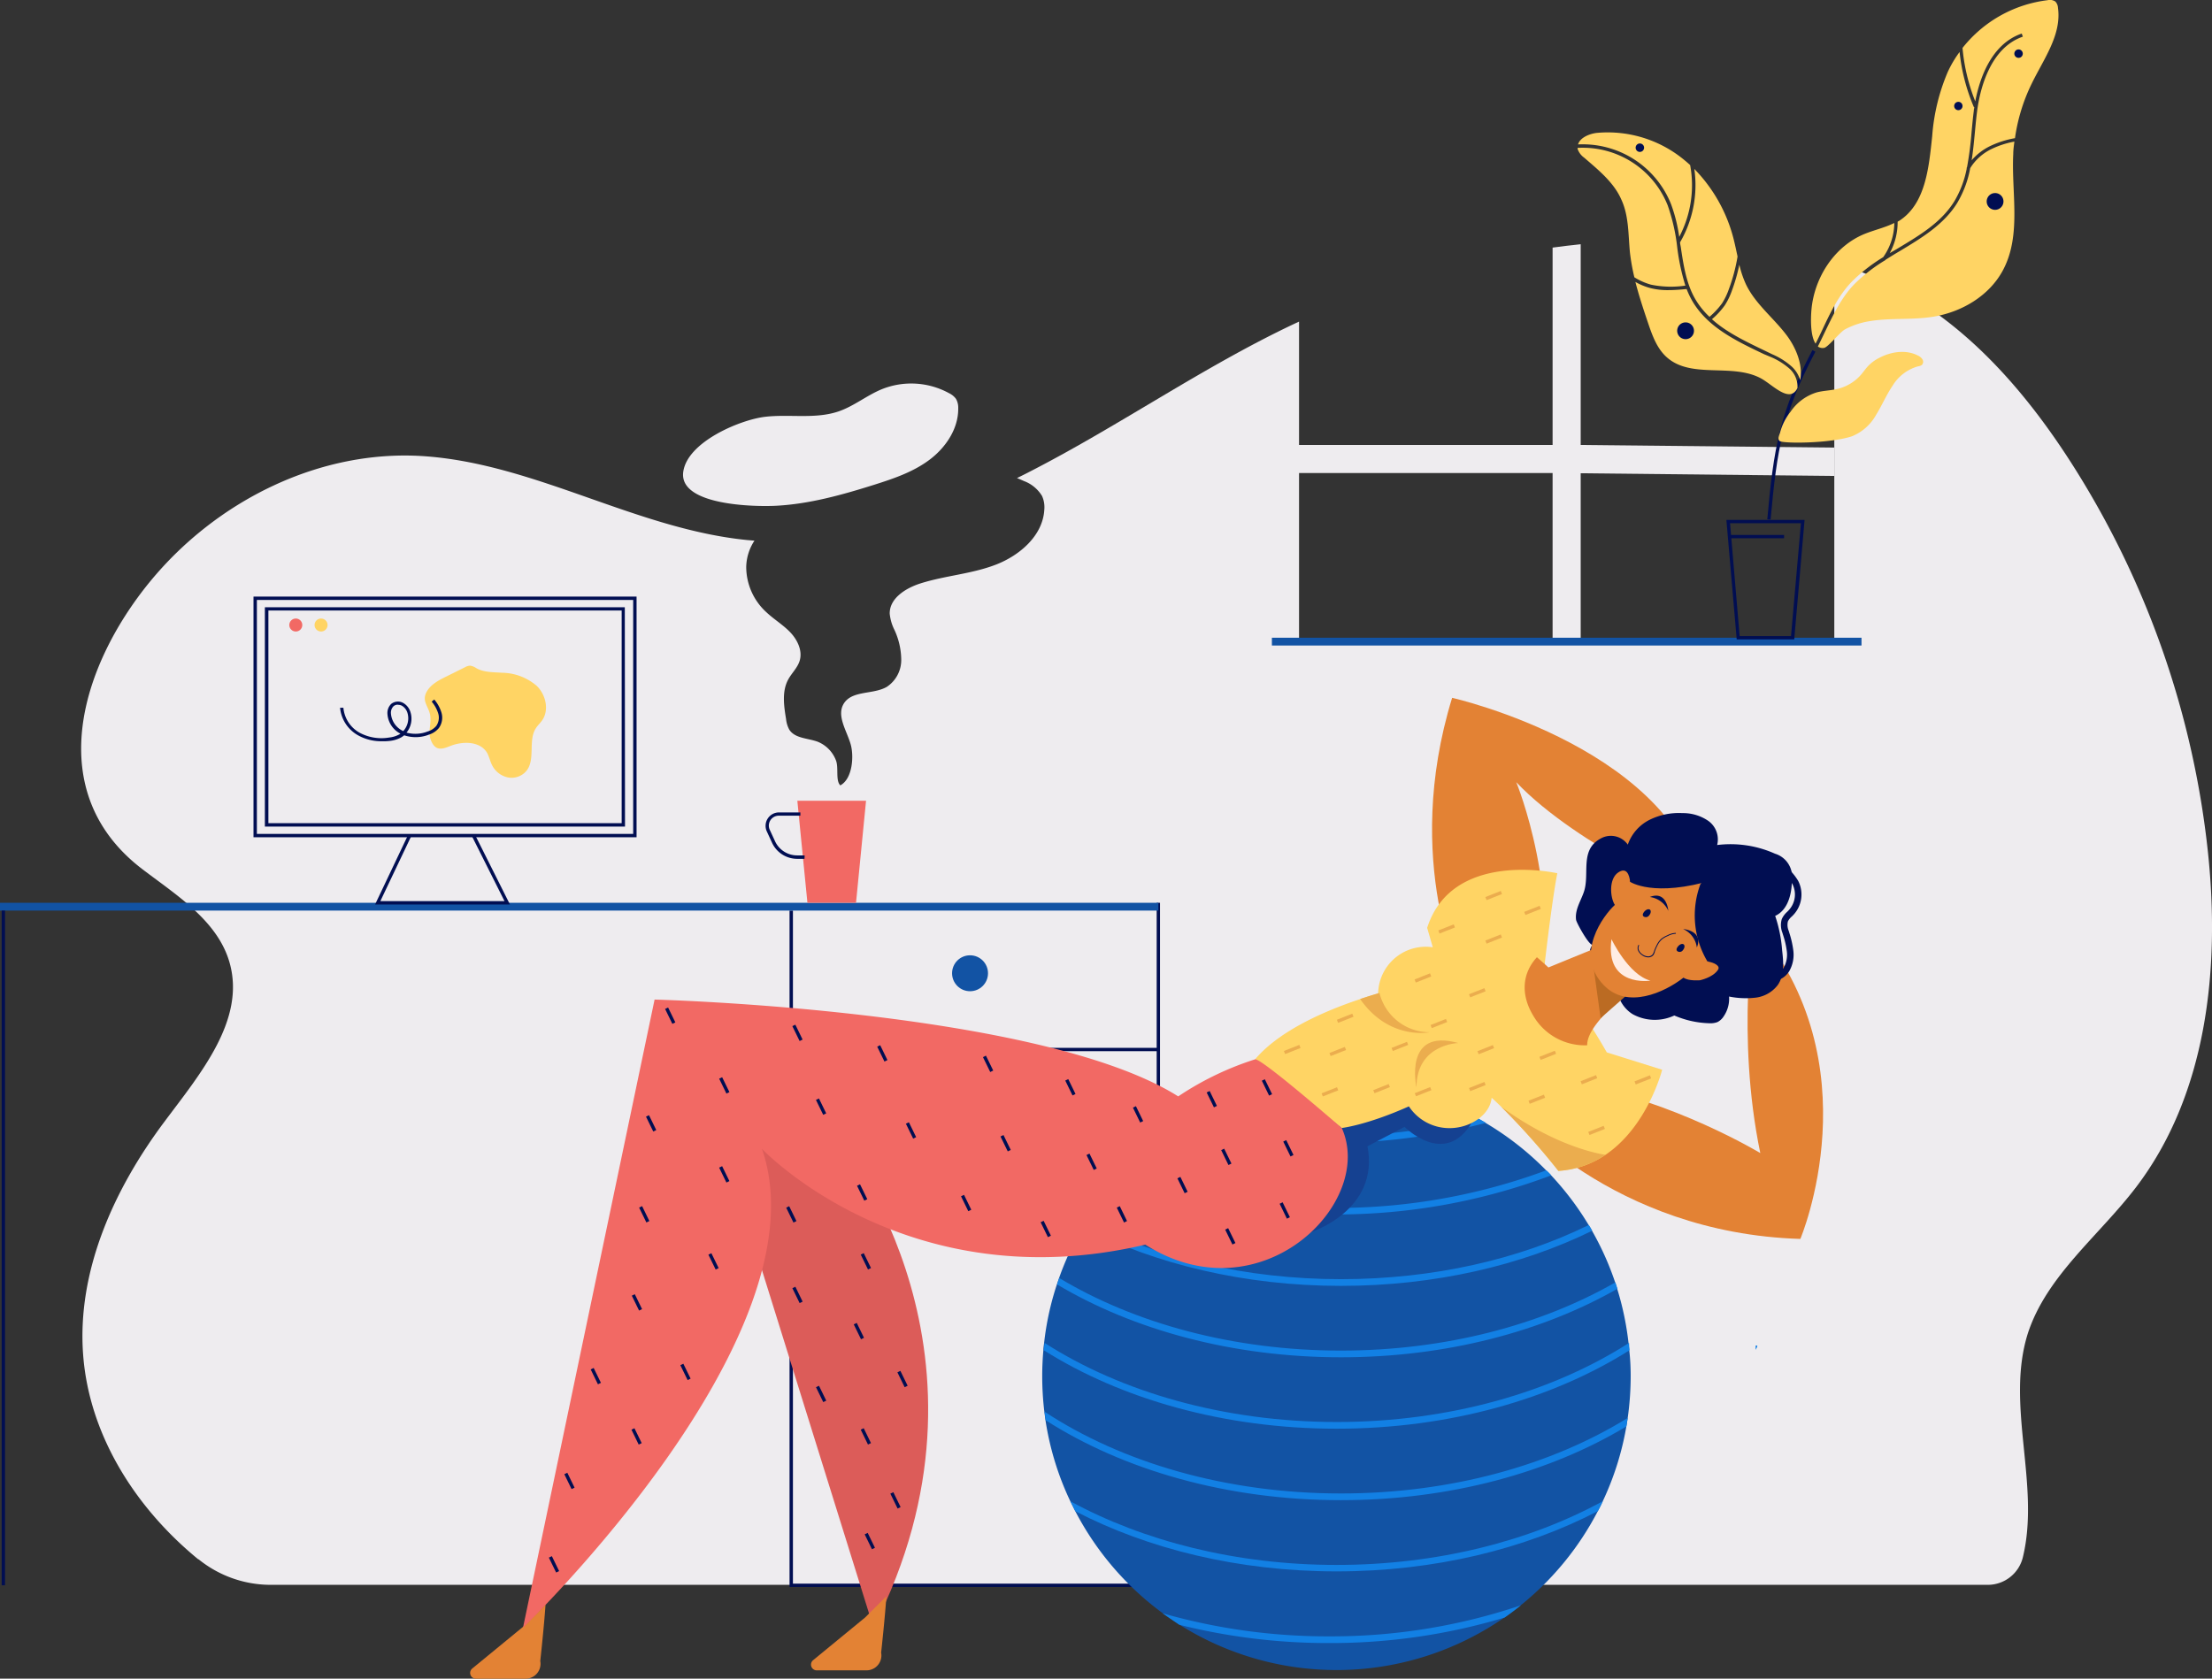 <svg id="_1" data-name=" 1" xmlns="http://www.w3.org/2000/svg" viewBox="0 0 445.62 338.24"><rect x="0" y="0" width="445.62" height="338.24" fill="#333333" stroke="none"/><defs><style>.cls-1{fill:#eeecef;}.cls-2{fill:#1253a4;}.cls-3{fill:#010e52;}.cls-4{fill:#ffd464;}.cls-5{fill:#f26964;}.cls-6{fill:none;}.cls-7{fill:#1280e4;}.cls-8{fill:#154191;}.cls-9{fill:#dc5c59;}.cls-10{fill:#e38234;}.cls-11{fill:#ebad4e;}.cls-12{fill:#bb6b23;}.cls-13{fill:#ffede4;}</style></defs><path class="cls-1" d="M470.17,766.83l-51.09-.53V725.85c-1.89.2-3.77.42-5.66.68V766.3l-51.81,0v5.65l51.81,0v34h5.66V772l51.09.54Z" transform="translate(-100.64 -676.64)"/><path class="cls-1" d="M257,778.55c6.74-.36,13.31-2.2,19.75-4.23,3.92-1.24,7.88-2.58,11.16-5.05s5.82-6.26,5.77-10.36a3.54,3.54,0,0,0-.45-1.9,3.76,3.76,0,0,0-1.39-1.14,15.88,15.88,0,0,0-13.54-.81c-3,1.23-5.57,3.37-8.62,4.44-4.72,1.65-9.92.55-14.88,1.12s-15.64,5-16.51,11.06C237.29,778.5,252.67,778.78,257,778.55Z" transform="translate(-100.64 -676.64)"/><path class="cls-1" d="M362.34,741.44" transform="translate(-100.64 -676.64)"/><path class="cls-1" d="M415.17,726.3l-1.75.23" transform="translate(-100.64 -676.64)"/><path class="cls-1" d="M531,915.81c14.22-18.71,16.91-43.92,14.46-67.29a181.07,181.07,0,0,0-27.61-78.7c-9.06-14.12-20.46-27.26-35.26-35.15q-2.2-1.17-4.47-2.18a75.38,75.38,0,0,0-7.95-3v76.44H362.34V741.44l-1.45.68c-18,8.57-34.52,20.12-52.28,29.29q-1.53.8-3.09,1.56c.48.19.94.39,1.4.6a7.19,7.19,0,0,1,3.64,3,5.49,5.49,0,0,1,.46,2.78c-.29,5.21-4.94,9.22-9.82,11.09S291,792.62,286,794.22c-2.94.95-6.19,3-6.12,6.09a9.29,9.29,0,0,0,.94,3.23,14.59,14.59,0,0,1,1.38,6.14,6.49,6.49,0,0,1-2.89,5.35c-2.75,1.61-7,.66-8.69,3.39-1.49,2.44.58,5.4,1.38,8.15.71,2.42.39,7-2.07,8.32-1-.95-.31-3.53-.87-5a6.56,6.56,0,0,0-3.76-3.82c-2-.71-4.53-.64-5.66-2.42a5.58,5.58,0,0,1-.64-2.11c-.45-2.7-.86-5.63.44-8,.7-1.28,1.84-2.32,2.28-3.71.64-2-.39-4.2-1.83-5.73s-3.29-2.63-4.83-4.07a12.4,12.4,0,0,1-4.09-9.18,10,10,0,0,1,1.66-5.27l-1.44-.12c-22.19-2.2-42.33-15.13-64.57-16.86-21.34-1.67-42.4,8.93-55.78,25.26-14.09,17.2-21.79,42.57-1.41,58,6.95,5.28,15.13,10.41,17.48,18.82,3.21,11.48-5.89,22.27-13,31.79-10.26,13.65-17.84,30.28-16.51,47.3,1.26,16.13,10.56,30.73,23.17,41.06l.07,0a23.09,23.09,0,0,0,14.66,5.15H501.15a7.27,7.27,0,0,0,7-5.52c3.57-14.71-3.53-30.67,1-45.11C512.94,933.67,523.52,925.64,531,915.81Z" transform="translate(-100.64 -676.64)"/><rect class="cls-2" x="256.23" y="128.5" width="118.78" height="1.57"/><rect class="cls-3" x="348.42" y="107.79" width="10.99" height="0.67"/><path class="cls-3" d="M462.1,805.48H450.51l-2.08-24.08h15.75Zm-11-.67h10.35l2-22.74H449.17Z" transform="translate(-100.64 -676.64)"/><path class="cls-3" d="M457.34,781.34l-.67-.06c1.28-14.36,2.46-21.46,9.09-34.09l.6.31C459.78,760,458.61,767.08,457.34,781.34Z" transform="translate(-100.64 -676.64)"/><path class="cls-4" d="M461.34,759.63a9.87,9.87,0,0,1,5.24-3.91c1.37-.38,2.83-.38,4.21-.71a9.08,9.08,0,0,0,4.79-2.9c.51-.6.95-1.26,1.51-1.83a8.3,8.3,0,0,1,2.13-1.53c2.4-1.26,5.39-1.71,7.79-.47a2,2,0,0,1,.92.78.91.91,0,0,1-.12,1.12,1.69,1.69,0,0,1-.74.27,8.75,8.75,0,0,0-5.18,3.95c-1.25,1.84-2.11,3.92-3.29,5.81a9.74,9.74,0,0,1-4.9,4.35c-4.41,1.45-13.86,1.49-14.54.94-.5-.4-.06-1.23.08-1.69A11.29,11.29,0,0,1,461.34,759.63Z" transform="translate(-100.64 -676.64)"/><path class="cls-4" d="M467.67,743.28c1.64-3.5,3.33-7.12,6.08-9.94a33.91,33.91,0,0,1,6.27-4.88,12.15,12.15,0,0,0,2.24-6.89c-1.89.94-4,1.4-6,2.21-6.09,2.49-10.11,8.8-10.69,15.24-.14,1.58-.28,5.23.83,6.86C466.85,745,467.26,744.14,467.67,743.28Z" transform="translate(-100.64 -676.64)"/><path class="cls-4" d="M481.34,727.64l1.71-1c4.48-2.69,8.71-5.23,11.32-9.47a20.44,20.44,0,0,0,2.49-6.63l-.07,0,.12-.2a68,68,0,0,0,.92-7.14c.13-1.38.26-2.81.44-4.2,0-.24.07-.49.11-.77l-.09,0a38.47,38.47,0,0,1-2.88-11.12,22.93,22.93,0,0,0-2.37,4,40.36,40.36,0,0,0-3.15,13c-.67,6.26-1.31,13.57-6.61,17l-.35.2A13,13,0,0,1,481.34,727.64Z" transform="translate(-100.64 -676.64)"/><path class="cls-4" d="M515.23,678.22a1.94,1.94,0,0,0-.54-1.28,2,2,0,0,0-1.56-.26A25.79,25.79,0,0,0,496,686.3a38,38,0,0,0,2.57,10.77c.83-4.4,3.13-11.54,9.36-13.67l.22.63c-6.87,2.35-8.73,11.26-9.21,15-.18,1.38-.31,2.81-.44,4.18-.18,1.91-.36,3.83-.66,5.73a11.58,11.58,0,0,1,3.73-2.87,19.24,19.24,0,0,1,5-1.59,36.31,36.31,0,0,1,3.33-10.91C512.3,688.6,516,683.68,515.23,678.22Z" transform="translate(-100.64 -676.64)"/><path class="cls-4" d="M506.22,707.69c0-.85.13-1.68.23-2.52a18.17,18.17,0,0,0-4.57,1.48,10.33,10.33,0,0,0-4.33,3.87,21.09,21.09,0,0,1-2.61,7c-2.69,4.37-7.19,7.07-11.54,9.69-1,.58-1.94,1.17-2.91,1.78l-.08.12-.05,0a33.29,33.29,0,0,0-6.13,4.76c-2.66,2.74-4.33,6.31-6,9.76-.44.93-.9,1.89-1.37,2.83a1.61,1.61,0,0,0,1.28.27c.76-.13,3.17-3.16,4.18-3.72a15.77,15.77,0,0,1,4.64-1.6c4.25-.77,8.65-.26,12.93-.92,5.9-.9,11.61-4.27,14.35-9.58C507.88,723.89,505.83,715.51,506.22,707.69Z" transform="translate(-100.64 -676.64)"/><path class="cls-4" d="M439.1,725.46c0,.31.09.63.14.94.54,3.61,1.09,7.34,2.92,10.5a15.85,15.85,0,0,0,2.87,3.58,16.17,16.17,0,0,0,2.52-2.71,13.38,13.38,0,0,0,1.37-2.84,35.13,35.13,0,0,0,1.76-6.6c-.23-1.06-.45-2.14-.71-3.19a31.08,31.08,0,0,0-8-14.46A22.93,22.93,0,0,1,439.1,725.46Z" transform="translate(-100.64 -676.64)"/><path class="cls-4" d="M449.56,735.16a14,14,0,0,1-1.45,3,15.35,15.35,0,0,1-2.59,2.8c3,2.71,7,4.58,10.79,6.41l1.37.66a14.48,14.48,0,0,1,4,2.55,6.13,6.13,0,0,1,1.62,2.66c.59-3.15-.89-6.61-2.74-9.06-2.63-3.49-6.27-6.27-8.17-10.21a20,20,0,0,1-1.35-4A36.06,36.06,0,0,1,449.56,735.16Z" transform="translate(-100.64 -676.64)"/><path class="cls-4" d="M461.23,751a13.92,13.92,0,0,0-3.84-2.42L456,748c-5.59-2.66-11.36-5.42-14.44-10.72a17.51,17.51,0,0,1-1.14-2.4c-1.17.11-2.42.22-3.69.22a13.86,13.86,0,0,1-3.63-.42,12.42,12.42,0,0,1-3-1.23c.7,2.72,1.58,5.4,2.48,8.06s1.84,5.4,3.95,7.21c4.93,4.26,13,1.07,18.79,4.12,2.4,1.26,5.83,5.21,7.43,2A4.89,4.89,0,0,0,461.23,751Z" transform="translate(-100.64 -676.64)"/><path class="cls-4" d="M429.19,708.35a19.19,19.19,0,0,1,8.09,9.42,31.74,31.74,0,0,1,1.65,6.6,22.31,22.31,0,0,0,2.2-14.47c-.33-.3-.66-.59-1-.87a24.16,24.16,0,0,0-17.82-5.61c-1.54.18-3.4,1-3.76,2.32A19.21,19.21,0,0,1,429.19,708.35Z" transform="translate(-100.64 -676.64)"/><path class="cls-4" d="M429,727.51a42.4,42.4,0,0,0,.89,5,12.77,12.77,0,0,0,3.36,1.49,19.85,19.85,0,0,0,6.92.19,43.57,43.57,0,0,1-1.64-7.68,38.2,38.2,0,0,0-1.92-8.48,18.41,18.41,0,0,0-18.15-11.59,1.66,1.66,0,0,0,0,.22,3.64,3.64,0,0,0,1.32,1.75c2.88,2.49,6,5,7.5,8.47C428.8,720.17,428.65,723.92,429,727.51Z" transform="translate(-100.64 -676.64)"/><path class="cls-3" d="M504.25,717.23a1.69,1.69,0,1,1-1.69-1.69A1.68,1.68,0,0,1,504.25,717.23Z" transform="translate(-100.64 -676.64)"/><path class="cls-3" d="M441.9,743.28a1.69,1.69,0,1,1-1.69-1.68A1.69,1.69,0,0,1,441.9,743.28Z" transform="translate(-100.64 -676.64)"/><path class="cls-3" d="M496,698a.84.84,0,1,1-.84-.84A.83.83,0,0,1,496,698Z" transform="translate(-100.64 -676.64)"/><path class="cls-3" d="M431.85,706.4a.85.85,0,1,1-.85-.85A.85.85,0,0,1,431.85,706.4Z" transform="translate(-100.64 -676.64)"/><path class="cls-3" d="M508.14,687.45a.85.85,0,1,1-.84-.85A.85.85,0,0,1,508.14,687.45Z" transform="translate(-100.64 -676.64)"/><polygon class="cls-3" points="233.69 319.77 159.06 319.77 159.06 183.48 159.74 183.48 159.74 319.1 233.02 319.1 233.02 181.91 233.69 181.91 233.69 319.77"/><rect class="cls-3" x="159.4" y="211.14" width="73.96" height="0.67"/><circle class="cls-2" cx="195.42" cy="196.11" r="3.62"/><rect class="cls-2" y="181.91" width="233.36" height="1.57"/><rect class="cls-3" x="0.34" y="183.48" width="0.67" height="135.95"/><polygon class="cls-5" points="172.45 181.91 162.66 181.91 160.63 161.35 174.47 161.35 172.45 181.91"/><path class="cls-3" d="M262.71,849.69h-1.53a5.57,5.57,0,0,1-5-3.22l-1.06-2.3a2.7,2.7,0,0,1,2.45-3.83h4.31V841h-4.31a2,2,0,0,0-1.84,2.88l1.06,2.3a4.9,4.9,0,0,0,4.42,2.82h1.53Z" transform="translate(-100.64 -676.64)"/><path class="cls-3" d="M226.55,843.19H154V799h72.51Zm-71.84-.68h71.17V799.65H154.71Z" transform="translate(-100.64 -676.64)"/><circle class="cls-5" cx="59.59" cy="125.94" r="1.31"/><circle class="cls-4" cx="64.68" cy="125.94" r="1.31"/><path class="cls-3" d="M228.88,845.35H151.71v-48.5h77.17Zm-76.49-.68H228.2V797.53H152.39Z" transform="translate(-100.64 -676.64)"/><polygon class="cls-3" points="102.73 182.25 75.56 182.25 82.22 168.22 82.83 168.51 76.62 181.58 101.64 181.58 95.09 168.52 95.7 168.22 102.73 182.25"/><path class="cls-4" d="M186.61,816c.84-1.48,2.46-2.32,4-3.07l3.74-1.86a2.2,2.2,0,0,1,1-.3,3,3,0,0,1,1.27.52c1.55.86,3.42.78,5.18.91a10.91,10.91,0,0,1,7,2.67c1.8,1.78,2.51,4.84,1.05,6.93-.38.54-.88,1-1.24,1.55-1.64,2.5-.05,6.27-1.91,8.61a3.91,3.91,0,0,1-3.78,1.32,4.65,4.65,0,0,1-3.18-2.52c-.39-.8-.57-1.71-1-2.47-1.42-2.3-4.82-2.34-7.34-1.35-.94.37-2.05.84-2.92.3a2.39,2.39,0,0,1-.78-.91c-1.06-1.93-.15-3.43-.37-5.37S185.49,818,186.61,816Z" transform="translate(-100.64 -676.64)"/><path class="cls-3" d="M177.53,826a9.54,9.54,0,0,1-4.85-1.25,7.11,7.11,0,0,1-3.53-5.5l.67,0a6.42,6.42,0,0,0,3.21,5,9.26,9.26,0,0,0,6,1,5.45,5.45,0,0,0,2.05-.63,1.5,1.5,0,0,0,.23-.15,4.83,4.83,0,0,1-2.62-4,2.54,2.54,0,0,1,.77-2,2.19,2.19,0,0,1,2.39-.2,3.18,3.18,0,0,1,1.47,1.83,4.41,4.41,0,0,1-.79,4.16,6.81,6.81,0,0,0,4.27-.23,3.61,3.61,0,0,0,1.73-1.12,2.93,2.93,0,0,0,.4-2.49,6.87,6.87,0,0,0-1.33-2.41l.52-.42a7.26,7.26,0,0,1,1.46,2.66,3.59,3.59,0,0,1-.51,3.07,4.26,4.26,0,0,1-2,1.34,7.32,7.32,0,0,1-5,.14,5.33,5.33,0,0,1-.6.42,6.25,6.25,0,0,1-2.28.71A11.38,11.38,0,0,1,177.53,826Zm3.27-7.37a1.33,1.33,0,0,0-.87.3,1.86,1.86,0,0,0-.53,1.5,4.23,4.23,0,0,0,2.48,3.52,3.8,3.8,0,0,0,.84-3.68,2.52,2.52,0,0,0-1.15-1.45A1.75,1.75,0,0,0,180.8,818.66Z" transform="translate(-100.64 -676.64)"/><path class="cls-2" d="M429.15,953.94a59.89,59.89,0,0,1-.6,8.41q-.12.85-.27,1.71a58.45,58.45,0,0,1-4.75,15.07c-.31.69-.65,1.37-1,2a59.41,59.41,0,0,1-15.48,18.93c-1.07.86-2.17,1.68-3.29,2.47a59.31,59.31,0,0,1-65.55,1.45c-1.15-.73-2.28-1.5-3.37-2.31a59.55,59.55,0,0,1-17.58-20.53c-.35-.68-.68-1.36-1-2a58.48,58.48,0,0,1-5-16.31c-.08-.57-.16-1.15-.23-1.73a60.21,60.21,0,0,1-.43-7.15c0-1.76.08-3.5.23-5.22,0-.49.09-1,.15-1.48a57.7,57.7,0,0,1,2.57-11.79c.14-.43.29-.86.44-1.29a57.76,57.76,0,0,1,4.77-10.23c.22-.38.45-.76.68-1.14a59.63,59.63,0,0,1,7.15-9.33c.33-.35.66-.7,1-1a58.75,58.75,0,0,1,11.27-9c.55-.33,1.09-.66,1.65-1a59.32,59.32,0,0,1,57.75-.51c.56.31,1.12.62,1.67.95a59.29,59.29,0,0,1,12.17,9.53c.35.34.68.68,1,1a59.1,59.1,0,0,1,7.56,10c.23.39.46.77.68,1.16a58.65,58.65,0,0,1,4.67,10.4h0c.14.43.28.86.41,1.29a58.82,58.82,0,0,1,2.29,10.92c.06.5.11,1,.15,1.47h0C429.07,950.44,429.15,952.18,429.15,953.94Z" transform="translate(-100.64 -676.64)"/><path class="cls-6" d="M316.26,979.13c.32.69.65,1.37,1,2" transform="translate(-100.64 -676.64)"/><line class="cls-6" x1="181.94" y1="256.74" x2="183.29" y2="256.74"/><path class="cls-7" d="M423.53,979.13c-.31.69-.65,1.37-1,2-14.65,7.62-32.89,12.14-52.64,12.14s-38-4.52-52.63-12.13c-.35-.68-.68-1.36-1-2,14.71,8,33.36,12.83,53.63,12.83S408.82,987.16,423.53,979.13Z" transform="translate(-100.64 -676.64)"/><path class="cls-7" d="M454.67,947.78c-.1.28-.21.56-.31.83v-.83Z" transform="translate(-100.64 -676.64)"/><path class="cls-7" d="M334.84,1001.71a120.84,120.84,0,0,0,33.56,4.65,119.22,119.22,0,0,0,38.65-6.26c-1.07.86-2.17,1.68-3.29,2.47a121.52,121.52,0,0,1-35.36,5.14,122.87,122.87,0,0,1-30.19-3.69" transform="translate(-100.64 -676.64)"/><line class="cls-7" x1="180.43" y1="271.14" x2="181.78" y2="271.14"/><path class="cls-7" d="M454.67,947.78c-.1.28-.21.56-.31.83v-.83Z" transform="translate(-100.64 -676.64)"/><path class="cls-6" d="M311.07,961.09c.07.58.15,1.16.23,1.73" transform="translate(-100.64 -676.64)"/><line class="cls-6" x1="182.83" y1="242.35" x2="184.18" y2="242.35"/><path class="cls-7" d="M428.55,962.35q-.12.85-.27,1.71c-15.36,9.25-35.48,14.86-57.49,14.86-23,0-43.88-6.11-59.49-16.1-.08-.57-.16-1.15-.23-1.73,15.48,10.21,36.55,16.48,59.72,16.48C393,977.57,413.28,971.8,428.55,962.35Z" transform="translate(-100.64 -676.64)"/><path class="cls-7" d="M428.92,948.71h0c-15.55,9.81-36.29,15.81-59,15.81s-43.46-6-59-15.81c0-.49.09-1,.15-1.48,15.4,9.88,36.12,15.94,58.87,15.94s43.48-6.06,58.88-15.94C428.83,947.74,428.88,948.22,428.92,948.71Z" transform="translate(-100.64 -676.64)"/><path class="cls-7" d="M426.48,936.32c-15.12,8.62-34.53,13.81-55.69,13.81-21.86,0-41.87-5.54-57.2-14.68.14-.43.29-.86.44-1.29,15.15,9.1,35,14.62,56.76,14.62,21,0,40.32-5.17,55.28-13.75C426.21,935.46,426.35,935.89,426.48,936.32Z" transform="translate(-100.64 -676.64)"/><path class="cls-7" d="M421.4,924.63c-14.28,7-31.76,11.11-50.61,11.11-19.46,0-37.46-4.39-52-11.81.22-.38.45-.76.68-1.14,14.33,7.29,32.1,11.6,51.31,11.6,18.6,0,35.86-4,49.93-10.92C421,923.86,421.18,924.24,421.4,924.63Z" transform="translate(-100.64 -676.64)"/><path class="cls-7" d="M413.16,913.46a122.57,122.57,0,0,1-86.53,0c.33-.35.66-.7,1-1a121.57,121.57,0,0,0,84.51,0C412.5,912.76,412.83,913.1,413.16,913.46Z" transform="translate(-100.64 -676.64)"/><path class="cls-7" d="M400,902.89a124.74,124.74,0,0,1-61.07.54c.55-.33,1.09-.66,1.65-1a124,124,0,0,0,57.75-.51C398.87,902.25,399.43,902.56,400,902.89Z" transform="translate(-100.64 -676.64)"/><path class="cls-8" d="M364.74,924.91s13.87-4.39,11.39-17.3l7.46-3.91s8.07,8.21,13.5-.77c2.92-4.82-14.29-6-14.29-6l-14.38,5-2.16,10.63Z" transform="translate(-100.64 -676.64)"/><path class="cls-9" d="M270.54,907.52s34,42.34,6.07,97.1L244.44,901.45Z" transform="translate(-100.64 -676.64)"/><path class="cls-10" d="M404.9,900.44s20.32,24.67,58.43,25.84c0,0,15-35.37-9.29-63.43,0,0-3.72,22.29,1.22,46.13,0,0-17.72-10.7-37-13.9S404.9,900.44,404.9,900.44Z" transform="translate(-100.64 -676.64)"/><path class="cls-10" d="M395.29,874.51s-12.31-24.08-2.11-57.26c0,0,46.48,10.49,50.8,41,0,0-25.42-10.87-37.88-24,0,0,9.57,23.11,4.26,46.14S395.29,874.51,395.29,874.51Z" transform="translate(-100.64 -676.64)"/><path class="cls-4" d="M435.49,892.19s-2.86,11.36-11.41,17.14a18.89,18.89,0,0,1-9.5,3.24,146.58,146.58,0,0,0-11.51-12.92c-.64-.62-1.28-1.23-1.93-1.82-.31,3.48-4.44,6.26-8.79,6.12a9.75,9.75,0,0,1-7.88-4.38c-8.56,3.82-13.55,4.36-13.55,4.36L353.47,890.1c4.45-5.25,12.52-9.25,21.22-12.16,1.18-.4,2.39-.78,3.58-1.13a8.29,8.29,0,0,1,.09-1.1,9.6,9.6,0,0,1,10.84-8.21h.08l-1.13-3.9c5.07-15.83,26.22-11,26.22-11-1.12,5.64-2.71,19.66-2.71,19.66,4.41,3,9.23,10.4,12.68,16.43Z" transform="translate(-100.64 -676.64)"/><path class="cls-10" d="M206.23,1004.26l-10.51,8.63a1.16,1.16,0,0,0,.89,2h9.87a3,3,0,0,0,3-3.56s.77-7,1.06-11.37Z" transform="translate(-100.64 -676.64)"/><path class="cls-10" d="M274.91,1002.57l-10.52,8.64a1.16,1.16,0,0,0,.9,2h9.86a3,3,0,0,0,3-3.56s.77-7,1.06-11.36Z" transform="translate(-100.64 -676.64)"/><path class="cls-5" d="M353.46,890.1A61,61,0,0,0,338,897.56c-27.76-17.51-105.49-19.51-105.49-19.51L206,1004.62s61.19-58.81,48.14-96.49c0,0,29,30.67,77.23,19.3,23.11,14.68,46.4-8.26,39.58-23.5C370.92,903.93,354.67,889.73,353.46,890.1Z" transform="translate(-100.64 -676.64)"/><path class="cls-11" d="M388.65,884.64s-8.15,1.69-14-6.7c1.28-.43,2.59-.84,3.89-1.22A10.44,10.44,0,0,0,388.65,884.64Z" transform="translate(-100.64 -676.64)"/><path class="cls-3" d="M423.2,845.55a4.17,4.17,0,0,1,5.37,1.28,8.84,8.84,0,0,1,4.39-5,13.27,13.27,0,0,1,6.6-1.35,9,9,0,0,1,5.22,1.56,4.59,4.59,0,0,1,1.79,4.87,21.92,21.92,0,0,1,11.66,1.75,4.85,4.85,0,0,1,3.4,5.25c0,2.83-.79,6.11-3.37,7.28a28,28,0,0,1,1.4,6.93c.28,2.39.5,5-.88,7a6.59,6.59,0,0,1-4.51,2.55,17.16,17.16,0,0,1-5.3-.23,6.29,6.29,0,0,1-1.09,4,3.17,3.17,0,0,1-1.26,1.15,4,4,0,0,1-1.68.23,19,19,0,0,1-7-1.56,9.26,9.26,0,0,1-8.38-.26c-2.48-1.52-3.89-4.82-2.79-7.51-1.41-.85-3.11-1.21-4.41-2.23s-2-3.15-.81-4.28c-.59.55-3.32-4.38-3.4-5-.27-2,.93-3.76,1.55-5.56C421,852.77,418.75,847.85,423.2,845.55Z" transform="translate(-100.64 -676.64)"/><path class="cls-10" d="M409.45,881.17a12,12,0,0,0,10.94,6.09c-.14-5.34,13.22-14.35,13.22-14.35L427,865.67l-14.42,5.91c-1.5-1.37-2.32-2.06-2.32-2.06C407.19,872.86,407.06,877.16,409.45,881.17Z" transform="translate(-100.64 -676.64)"/><polygon class="cls-12" points="320.55 191.39 327.77 200.47 322.45 205.16 320.55 191.39"/><path class="cls-10" d="M426.65,852.43c1.7-1.13,2.23.52,2.39,1.87l.16-.23c2.62-3.56,3.89-2.93,8.28-2.45,4.61.51,10,2.32,10.81,8.64.54,4.27-.79,7.77-1.9,8.76-.52.47-1.15.89-1.78,1.35,1.5.25,2.62.93,2.14,1.66-1,1.58-3.65,2.13-3.65,2.13s-2.33.2-3.31-.53c-3.84,3-11.35,6.44-16.07,1.51-6-6.2,0-14.12,2.24-16.16C425,857.5,424.7,853.73,426.65,852.43Z" transform="translate(-100.64 -676.64)"/><path class="cls-3" d="M431.92,860.3c-.36.42-.43.78-.17,1a.8.8,0,0,0,1.11-.2c.36-.41.44-.93.18-1.15S432.28,859.89,431.92,860.3Z" transform="translate(-100.64 -676.64)"/><path class="cls-3" d="M438.72,867.3c-.36.42-.43.78-.17,1a.79.79,0,0,0,1.11-.19c.36-.42.44-.93.18-1.16S439.08,866.88,438.72,867.3Z" transform="translate(-100.64 -676.64)"/><path class="cls-3" d="M439.72,863.84s4.13.3,2.76,3.72A4.73,4.73,0,0,0,439.72,863.84Z" transform="translate(-100.64 -676.64)"/><path class="cls-3" d="M436.73,860.16s-.29-4.13-3.72-2.78A4.79,4.79,0,0,1,436.73,860.16Z" transform="translate(-100.64 -676.64)"/><path class="cls-3" d="M429,854.3s4.73,3.3,17-.43c0,0,1.95-.42-1.37-4.5S432.17,844.28,429,854.3Z" transform="translate(-100.64 -676.64)"/><path class="cls-3" d="M443.15,854.92a18.1,18.1,0,0,0,1.46,15.45,19.17,19.17,0,0,0,7.3-5.77c3.42-4.84.34-10.45-5.66-12.08C446.25,852.52,443.39,854.21,443.15,854.92Z" transform="translate(-100.64 -676.64)"/><path class="cls-13" d="M425.28,865.88s3.4,7.18,7.85,8.36C433.13,874.24,423.93,875.66,425.28,865.88Z" transform="translate(-100.64 -676.64)"/><path class="cls-3" d="M432.65,869.54h-.07a2.14,2.14,0,0,1-1.17-.46,2.11,2.11,0,0,1-.76-.89,1.29,1.29,0,0,1,.08-1.17l.14.09a1.1,1.1,0,0,0-.06,1,1.94,1.94,0,0,0,.69.82,2.1,2.1,0,0,0,1.09.42,1.15,1.15,0,0,0,1-.44,2.11,2.11,0,0,0,.24-.53l0,0a8.62,8.62,0,0,1,.55-1.29,4,4,0,0,1,.9-1.26,5.14,5.14,0,0,1,1.28-.74,3.84,3.84,0,0,1,1.69-.47v.17a3.88,3.88,0,0,0-1.61.45,4.9,4.9,0,0,0-1.23.72,3.88,3.88,0,0,0-.87,1.2,8.8,8.8,0,0,0-.54,1.27l0,.05a2.51,2.51,0,0,1-.26.58A1.32,1.32,0,0,1,432.65,869.54Z" transform="translate(-100.64 -676.64)"/><path class="cls-11" d="M394.43,886.81S386,887,386,895.75C386,895.75,383.28,883.69,394.43,886.81Z" transform="translate(-100.64 -676.64)"/><path class="cls-3" d="M457.61,874.37l-.42,0,.17-1.34a2.88,2.88,0,0,0,2.62-1.41,5.36,5.36,0,0,0,.62-3.35,17.33,17.33,0,0,0-.76-3.27l-.12-.4a4.22,4.22,0,0,1-.13-2.76,4.31,4.31,0,0,1,1.1-1.48c.12-.12.24-.24.35-.37a4.63,4.63,0,0,0,.69-5.22,9.46,9.46,0,0,0-1.08-1.46l-2.21-2.62,1-.87,2.21,2.62a11.61,11.61,0,0,1,1.23,1.67,6,6,0,0,1-.87,6.79c-.13.14-.26.28-.4.41a3.1,3.1,0,0,0-.79,1,3.07,3.07,0,0,0,.17,1.9l.12.4a19.37,19.37,0,0,1,.8,3.52,6.66,6.66,0,0,1-.82,4.2A4.27,4.27,0,0,1,457.61,874.37Z" transform="translate(-100.64 -676.64)"/><path class="cls-11" d="M424.08,909.33a18.89,18.89,0,0,1-9.5,3.24,146.58,146.58,0,0,0-11.51-12.92C414.82,908.24,424.08,909.33,424.08,909.33Z" transform="translate(-100.64 -676.64)"/><rect class="cls-3" x="231.52" y="901.28" width="0.67" height="3.34" transform="translate(-472.92 -483.68) rotate(-25.99)"/><rect class="cls-3" x="246.18" y="893.71" width="0.67" height="3.34" transform="translate(-468.04 -478.1) rotate(-25.99)"/><rect class="cls-3" x="265.69" y="897.98" width="0.67" height="3.34" transform="translate(-467.83 -469.22) rotate(-25.98)"/><rect class="cls-3" x="283.81" y="902.78" width="0.67" height="3.34" transform="translate(-468.1 -460.8) rotate(-25.98)"/><rect class="cls-3" x="302.93" y="905.29" width="0.67" height="3.34" transform="translate(-467.45 -451.99) rotate(-25.99)"/><rect class="cls-3" x="310.97" y="922.62" width="0.67" height="3.34" transform="translate(-474.06 -446.88) rotate(-25.98)"/><rect class="cls-3" x="320.2" y="909.08" width="0.67" height="3.34" transform="translate(-467.31 -444.09) rotate(-25.99)"/><rect class="cls-3" x="338.57" y="913.71" width="0.67" height="3.34" transform="translate(-467.54 -435.51) rotate(-25.99)"/><rect class="cls-3" x="347.4" y="908.02" width="0.67" height="3.34" transform="translate(-464.16 -432.21) rotate(-25.99)"/><rect class="cls-3" x="359.9" y="906.3" width="0.67" height="3.34" transform="translate(-462.14 -426.91) rotate(-25.99)"/><rect class="cls-3" x="355.54" y="894.08" width="0.67" height="3.34" transform="translate(-457.18 -430.1) rotate(-25.99)"/><rect class="cls-11" x="390.39" y="863.5" width="3.34" height="0.67" transform="translate(-390.52 -472.26) rotate(-21.55)"/><rect class="cls-11" x="399.87" y="865.54" width="3.34" height="0.67" transform="translate(-390.61 -468.64) rotate(-21.55)"/><rect class="cls-11" x="396.55" y="876.38" width="3.34" height="0.67" transform="translate(-394.92 -469) rotate(-21.56)"/><rect class="cls-11" x="410.78" y="888.95" width="3.34" height="0.67" transform="translate(-398.46 -462.98) rotate(-21.55)"/><rect class="cls-11" x="420.58" y="904.11" width="3.34" height="0.67" transform="translate(-403.43 -458.22) rotate(-21.56)"/><rect class="cls-11" x="419.03" y="893.91" width="3.34" height="0.67" transform="translate(-399.78 -459.52) rotate(-21.56)"/><rect class="cls-11" x="429.92" y="893.91" width="3.34" height="0.67" transform="translate(-398.93 -455.61) rotate(-21.55)"/><rect class="cls-11" x="388.84" y="882.55" width="3.34" height="0.67" transform="translate(-397.64 -471.49) rotate(-21.55)"/><rect class="cls-11" x="380.97" y="887.17" width="3.34" height="0.67" transform="translate(-399.87 -474.07) rotate(-21.55)"/><rect class="cls-11" x="366.88" y="896.32" width="3.34" height="0.67" transform="translate(-404.22 -478.6) rotate(-21.55)"/><rect class="cls-11" x="359.3" y="887.78" width="3.34" height="0.67" transform="translate(-401.75 -481.86) rotate(-21.56)"/><rect class="cls-11" x="398.31" y="887.78" width="3.34" height="0.67" transform="translate(-398.92 -467.61) rotate(-21.55)"/><rect class="cls-11" x="369.98" y="881.47" width="3.34" height="0.67" transform="translate(-398.69 -478.36) rotate(-21.56)"/><rect class="cls-11" x="368.43" y="888.22" width="3.34" height="0.67" transform="translate(-401.23 -478.51) rotate(-21.56)"/><rect class="cls-11" x="385.62" y="896.31" width="3.34" height="0.67" transform="translate(-403 -471.62) rotate(-21.56)"/><rect class="cls-11" x="377.26" y="895.7" width="3.34" height="0.67" transform="translate(-403.36 -474.74) rotate(-21.56)"/><rect class="cls-11" x="396.55" y="895.28" width="3.34" height="0.67" transform="translate(-401.86 -467.68) rotate(-21.56)"/><rect class="cls-11" x="408.55" y="897.82" width="3.34" height="0.67" transform="translate(-401.85 -463.2) rotate(-21.55)"/><rect class="cls-11" x="399.87" y="856.77" width="3.34" height="0.67" transform="translate(-387.39 -469.25) rotate(-21.55)"/><rect class="cls-11" x="407.67" y="859.79" width="3.34" height="0.67" transform="translate(-388.04 -466.08) rotate(-21.56)"/><rect class="cls-11" x="385.62" y="873.36" width="3.34" height="0.67" transform="translate(-394.6 -473.19) rotate(-21.56)"/><rect class="cls-3" x="348.13" y="924.12" width="0.67" height="3.34" transform="translate(-470.95 -430.47) rotate(-25.98)"/><rect class="cls-3" x="359.17" y="918.83" width="0.67" height="3.34" transform="translate(-467.7 -425.96) rotate(-25.99)"/><rect class="cls-3" x="326.29" y="919.68" width="0.67" height="3.34" transform="translate(-471.21 -440.48) rotate(-25.98)"/><rect class="cls-3" x="329.61" y="899.48" width="0.67" height="3.34" transform="translate(-462.09 -441.01) rotate(-25.98)"/><rect class="cls-3" x="344.4" y="896.48" width="0.67" height="3.34" transform="translate(-459.33 -434.77) rotate(-25.99)"/><rect class="cls-3" x="315.92" y="894.08" width="0.67" height="3.34" transform="translate(-461.05 -447.61) rotate(-25.98)"/><rect class="cls-3" x="278.09" y="887.19" width="0.67" height="3.34" transform="translate(-462.03 -464.71) rotate(-25.99)"/><rect class="cls-3" x="299.34" y="889.35" width="0.67" height="3.34" transform="translate(-460.77 -455.23) rotate(-25.99)"/><rect class="cls-3" x="294.99" y="917.33" width="0.67" height="3.34" transform="translate(-473.54 -454.24) rotate(-25.99)"/><rect class="cls-3" x="260.94" y="883.11" width="0.67" height="3.34" transform="translate(-461.8 -472.8) rotate(-25.98)"/><rect class="cls-3" x="230.06" y="919.68" width="0.67" height="3.34" transform="translate(-480.93 -482.64) rotate(-25.98)"/><rect class="cls-3" x="246.18" y="911.64" width="0.67" height="3.34" transform="translate(-475.9 -476.29) rotate(-25.99)"/><rect class="cls-3" x="274.04" y="915.21" width="0.67" height="3.34" transform="translate(-474.73 -463.64) rotate(-25.99)"/><rect class="cls-3" x="260.94" y="935.92" width="0.67" height="3.34" transform="translate(-484.93 -467.47) rotate(-25.98)"/><rect class="cls-3" x="274.77" y="929.1" width="0.67" height="3.34" transform="translate(-480.6 -462.05) rotate(-25.98)"/><rect class="cls-3" x="282.09" y="952.87" width="0.67" height="3.34" transform="translate(-490.21 -456.49) rotate(-25.98)"/><rect class="cls-3" x="280.74" y="977.26" width="0.67" height="3.34" transform="translate(-501.1 -454.56) rotate(-25.98)"/><rect class="cls-3" x="244.1" y="929.1" width="0.67" height="3.34" transform="translate(-483.72 -475.47) rotate(-25.98)"/><rect class="cls-3" x="259.7" y="919.68" width="0.67" height="3.34" transform="translate(-478.07 -469.53) rotate(-25.99)"/><rect class="cls-3" x="273.31" y="943.2" width="0.67" height="3.34" transform="translate(-487 -461.19) rotate(-25.99)"/><rect class="cls-3" x="274.77" y="964.36" width="0.67" height="3.34" transform="translate(-496.05 -458.47) rotate(-25.98)"/><rect class="cls-3" x="275.5" y="985.52" width="0.67" height="3.34" transform="translate(-505.31 -455.96) rotate(-25.99)"/><rect class="cls-3" x="265.69" y="955.87" width="0.67" height="3.34" transform="translate(-493.18 -463.37) rotate(-25.98)"/><rect class="cls-3" x="238.44" y="951.37" width="0.67" height="3.34" transform="translate(-494.17 -475.59) rotate(-25.99)"/><rect class="cls-3" x="228.6" y="964.36" width="0.67" height="3.34" transform="translate(-500.87 -478.58) rotate(-25.99)"/><rect class="cls-3" x="211.95" y="990.15" width="0.67" height="3.34" transform="translate(-513.84 -483.28) rotate(-25.99)"/><rect class="cls-3" x="228.6" y="937.42" width="0.67" height="3.34" transform="translate(-488.99 -481.37) rotate(-25.99)"/><rect class="cls-3" x="220.31" y="952.27" width="0.67" height="3.34" transform="translate(-496.2 -483.6) rotate(-25.98)"/><rect class="cls-3" x="214.99" y="973.4" width="0.67" height="3.34" transform="translate(-506.12 -483.7) rotate(-25.99)"/><rect class="cls-3" x="235.32" y="879.63" width="0.67" height="3.34" transform="translate(-463 -484.25) rotate(-25.99)"/></svg>